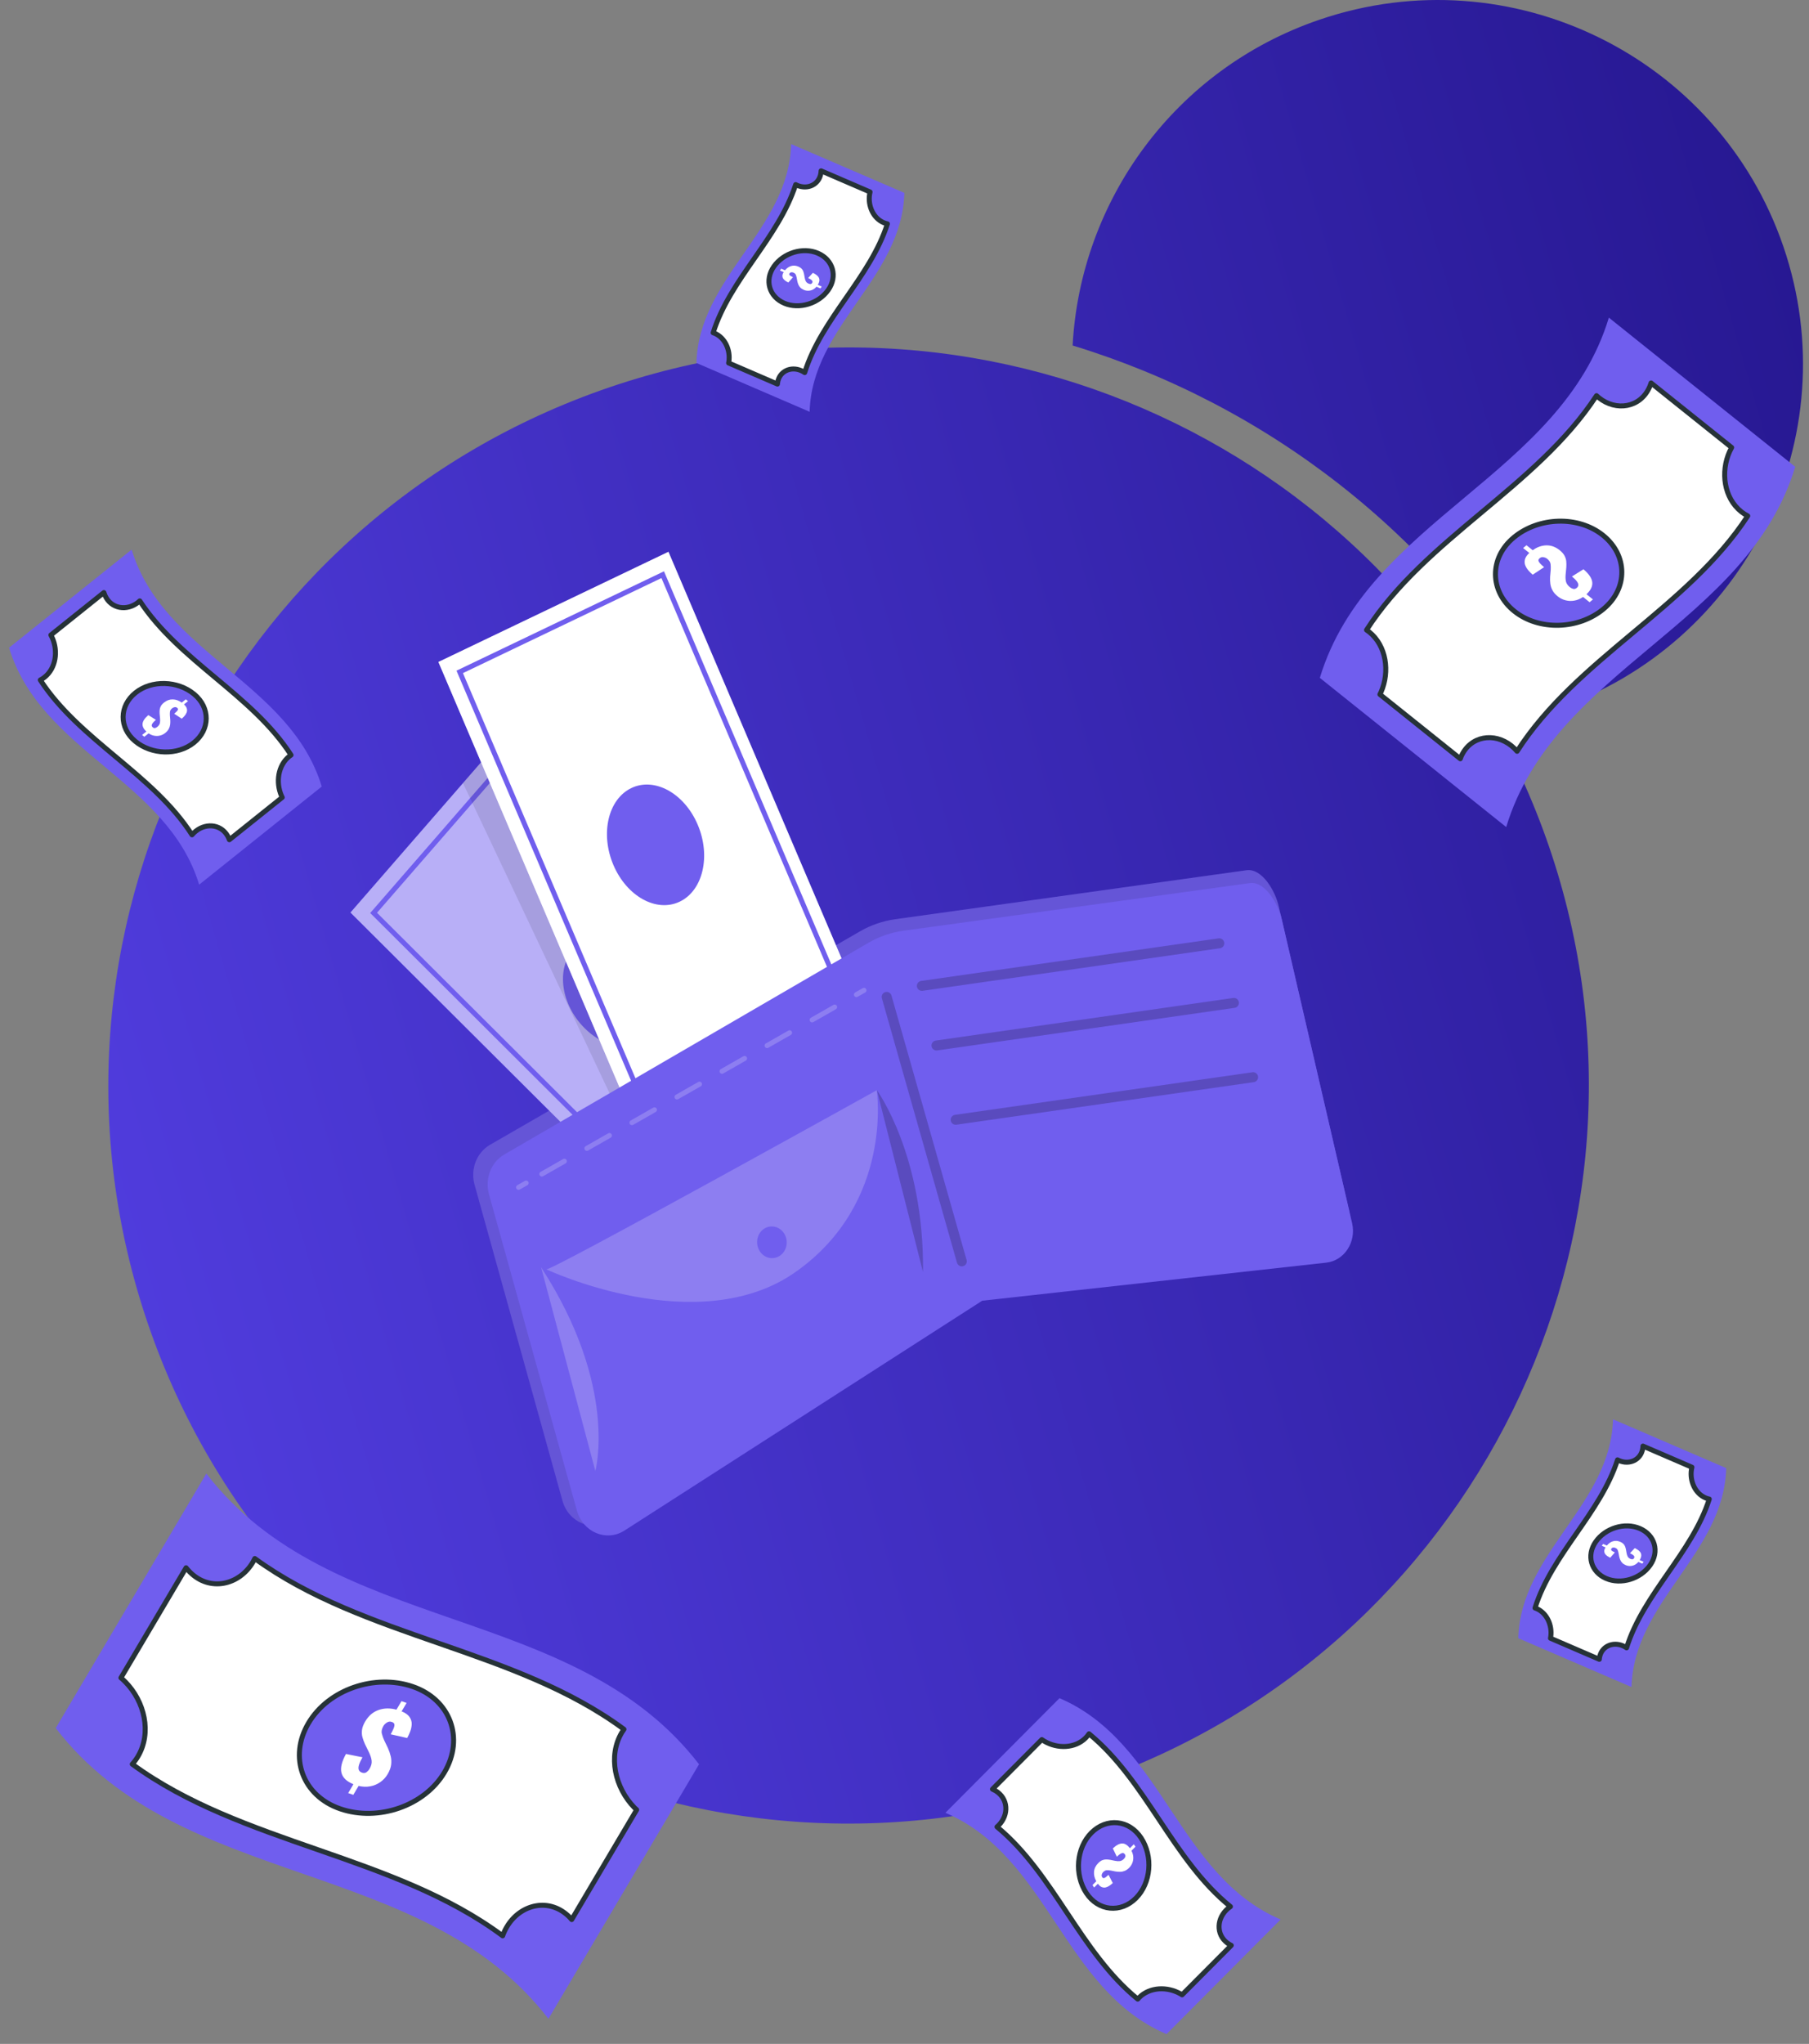 <svg width="494" height="558" viewBox="0 0 494 558" fill="none" xmlns="http://www.w3.org/2000/svg">
<rect x="0" y="0" width="494" height="558" fill="#808080" stroke="none"/>
<path d="M360.366 5.363C320.659 18.886 295.018 54.943 292.911 94.321C345.632 110.414 391.813 145.716 420.575 194.912C421.971 194.502 423.371 194.058 424.768 193.583C476.888 175.832 504.778 119.253 487.005 67.311C469.233 15.369 412.487 -12.388 360.366 5.363Z" fill="url(#paint0_linear_3645_14447)"/>
<path d="M423.035 231.2C387.034 125.984 272.086 69.756 166.505 105.714C60.921 141.673 4.429 256.288 40.43 361.504C76.43 466.718 191.379 522.948 296.963 486.989C402.544 451.032 459.035 336.414 423.035 231.2Z" fill="url(#paint1_linear_3645_14447)"/>
<path d="M149.766 551.149C115.553 506.72 49.429 516.212 15.217 471.783C28.925 448.618 42.635 425.453 56.343 402.289C90.556 446.718 156.68 437.226 190.893 481.656C177.184 504.82 163.474 527.985 149.766 551.149Z" fill="#705EEE"/>
<path d="M173.271 493.526C167.892 488.033 165.994 479.419 169.792 473.001C169.979 472.686 170.183 472.39 170.39 472.098C140.623 450.081 99.491 447.266 69.581 425.488C69.422 425.815 69.26 426.14 69.073 426.456C65.305 432.821 57.253 434.606 51.839 429.173C51.474 428.807 51.133 428.415 50.81 428.004C44.882 438.022 38.952 448.041 33.023 458.06C33.4 458.378 33.774 458.716 34.139 459.082C39.554 464.514 41.473 473.092 37.676 479.508C37.215 480.287 36.69 480.992 36.117 481.626C66.097 503.558 107.426 506.312 137.263 528.484C137.561 527.646 137.936 526.832 138.396 526.053C142.163 519.688 150.193 517.941 155.572 523.434C155.764 523.63 155.939 523.844 156.119 524.053C162.033 514.06 167.946 504.068 173.86 494.076C173.663 493.894 173.463 493.722 173.271 493.526Z" fill="white" stroke="#263238" stroke-width="1.362" stroke-miterlimit="10" stroke-linecap="round" stroke-linejoin="round"/>
<path d="M121.376 483.848C115.934 493.044 103.281 497.373 92.93 493.827C82.58 490.282 78.772 479.663 84.243 470.419C89.685 461.223 102.338 456.894 112.689 460.44C123.038 463.985 126.846 474.605 121.376 483.848Z" fill="#705EEE" stroke="#263238" stroke-width="1.362" stroke-miterlimit="10" stroke-linecap="round" stroke-linejoin="round"/>
<path d="M95.083 489.52C95.56 488.714 96.037 487.908 96.514 487.102C94.684 486.367 93.596 485.335 93.251 484.004C92.906 482.673 93.316 480.953 94.475 478.843C95.977 479.147 97.481 479.446 98.986 479.746C98.503 480.599 98.181 481.311 98.019 481.883C97.856 482.455 97.85 482.904 97.997 483.231C98.145 483.557 98.418 483.789 98.821 483.93C99.33 484.108 99.753 484.068 100.092 483.813C100.431 483.558 100.701 483.259 100.904 482.918C101.385 482.104 101.577 481.34 101.483 480.63C101.385 479.919 101.133 479.149 100.722 478.318C100.37 477.596 100.017 476.874 99.664 476.152C99.378 475.521 99.149 474.896 98.977 474.275C98.805 473.655 98.765 472.991 98.853 472.285C98.942 471.578 99.235 470.801 99.736 469.955C100.651 468.408 101.864 467.37 103.378 466.838C104.889 466.308 106.518 466.276 108.263 466.746C108.721 465.973 109.178 465.2 109.636 464.426C110.101 464.588 110.566 464.75 111.031 464.912C110.578 465.677 110.125 466.442 109.672 467.207C110.7 467.623 111.421 468.135 111.832 468.741C112.242 469.345 112.44 469.985 112.428 470.659C112.413 471.333 112.279 472.003 112.028 472.671C111.774 473.34 111.499 473.946 111.199 474.49C109.697 474.149 108.193 473.81 106.689 473.473C107.018 472.88 107.281 472.354 107.477 471.891C107.673 471.429 107.746 471.047 107.695 470.744C107.643 470.442 107.403 470.225 106.973 470.096C106.516 469.937 106.08 469.991 105.66 470.257C105.237 470.522 104.926 470.826 104.723 471.168C104.261 471.949 104.11 472.658 104.273 473.293C104.435 473.93 104.655 474.552 104.935 475.159C105.27 475.854 105.605 476.55 105.94 477.247C106.262 477.968 106.513 478.705 106.693 479.456C106.876 480.209 106.913 480.989 106.808 481.797C106.704 482.607 106.381 483.467 105.841 484.378C105.33 485.242 104.663 485.961 103.84 486.536C103.016 487.112 102.098 487.493 101.087 487.679C100.075 487.866 99.019 487.826 97.924 487.563C97.443 488.376 96.961 489.191 96.48 490.004C96.014 489.844 95.548 489.682 95.083 489.52Z" fill="white"/>
<path d="M54.387 241.518C45.741 213.028 11.119 205.324 2.473 176.834C13.631 167.905 24.79 158.975 35.949 150.046C44.595 178.536 79.216 186.24 87.863 214.73C76.704 223.659 65.546 232.589 54.387 241.518Z" fill="#705EEE"/>
<path d="M76.881 217.314C75.242 213.575 75.917 208.941 79.009 206.467C79.161 206.345 79.318 206.237 79.475 206.131C68.827 189.606 48.929 180.483 38.165 164.051C38.024 164.183 37.883 164.314 37.73 164.436C34.664 166.889 30.33 166.264 28.662 162.549C28.549 162.298 28.453 162.039 28.37 161.775C23.544 165.637 18.718 169.499 13.892 173.361C14.02 173.59 14.142 173.827 14.254 174.078C15.923 177.793 15.265 182.413 12.175 184.886C11.799 185.187 11.406 185.438 11.003 185.645C21.772 202.168 41.78 211.297 52.434 227.912C52.739 227.552 53.078 227.218 53.453 226.918C56.52 224.464 60.835 225.104 62.475 228.843C62.534 228.976 62.58 229.115 62.63 229.253C67.444 225.401 72.257 221.549 77.071 217.697C77.007 217.57 76.94 217.447 76.881 217.314Z" fill="white" stroke="#263238" stroke-width="1.362" stroke-miterlimit="10" stroke-linecap="round" stroke-linejoin="round"/>
<path d="M52.927 202.763C48.497 206.307 41.401 206.081 36.927 202.376C32.453 198.672 32.556 192.684 37.008 189.121C41.438 185.576 48.534 185.802 53.009 189.507C57.482 193.211 57.379 199.2 52.927 202.763Z" fill="#705EEE" stroke="#263238" stroke-width="1.362" stroke-miterlimit="10" stroke-linecap="round" stroke-linejoin="round"/>
<path d="M38.805 200.644C39.193 200.333 39.581 200.023 39.97 199.712C39.199 199.003 38.853 198.286 38.931 197.561C39.01 196.835 39.536 196.058 40.508 195.228C41.197 195.661 41.888 196.092 42.579 196.523C42.179 196.856 41.885 197.149 41.697 197.403C41.508 197.656 41.421 197.878 41.433 198.068C41.445 198.258 41.537 198.425 41.711 198.57C41.93 198.754 42.148 198.814 42.364 198.751C42.58 198.688 42.77 198.59 42.935 198.458C43.327 198.145 43.566 197.801 43.652 197.431C43.737 197.06 43.757 196.63 43.709 196.14C43.669 195.715 43.63 195.291 43.59 194.866C43.566 194.499 43.57 194.146 43.601 193.805C43.632 193.465 43.737 193.128 43.913 192.794C44.09 192.459 44.382 192.129 44.789 191.802C45.534 191.206 46.332 190.919 47.183 190.939C48.033 190.959 48.848 191.249 49.626 191.81C49.998 191.512 50.371 191.214 50.743 190.916C50.944 191.084 51.145 191.252 51.345 191.419C50.977 191.714 50.608 192.009 50.239 192.304C50.672 192.704 50.933 193.093 51.024 193.471C51.114 193.848 51.092 194.203 50.959 194.535C50.826 194.867 50.633 195.175 50.383 195.459C50.132 195.744 49.881 195.993 49.63 196.207C48.948 195.755 48.265 195.305 47.581 194.855C47.856 194.622 48.086 194.41 48.27 194.217C48.454 194.025 48.562 193.849 48.593 193.689C48.624 193.529 48.546 193.376 48.356 193.232C48.16 193.067 47.933 193.011 47.674 193.065C47.415 193.117 47.203 193.21 47.038 193.341C46.662 193.642 46.454 193.966 46.415 194.312C46.376 194.659 46.369 195.009 46.394 195.363C46.429 195.771 46.465 196.18 46.501 196.588C46.525 197.007 46.511 197.42 46.46 197.827C46.409 198.235 46.281 198.629 46.077 199.011C45.874 199.393 45.551 199.76 45.113 200.111C44.697 200.444 44.23 200.676 43.714 200.806C43.196 200.938 42.669 200.955 42.132 200.857C41.594 200.76 41.078 200.542 40.584 200.206C40.192 200.519 39.8 200.833 39.408 201.147C39.206 200.979 39.006 200.812 38.805 200.644Z" fill="white"/>
<path d="M411.313 225.789C424.458 182.474 477.095 170.761 490.241 127.446C473.276 113.87 456.311 100.294 439.346 86.718C426.2 130.033 373.563 141.746 360.418 185.062C377.382 198.637 394.348 212.214 411.313 225.789Z" fill="#705EEE"/>
<path d="M377.113 188.994C379.605 183.311 378.578 176.265 373.878 172.503C373.647 172.319 373.408 172.154 373.169 171.993C389.358 146.869 419.611 132.999 435.976 108.016C436.189 108.217 436.405 108.416 436.636 108.601C441.298 112.332 447.887 111.38 450.424 105.732C450.595 105.351 450.74 104.958 450.867 104.555C458.204 110.427 465.541 116.299 472.879 122.17C472.685 122.518 472.499 122.88 472.328 123.26C469.791 128.908 470.791 135.933 475.49 139.693C476.06 140.15 476.658 140.532 477.272 140.847C460.898 165.967 430.479 179.847 414.281 205.108C413.817 204.56 413.302 204.052 412.731 203.596C408.07 199.866 401.508 200.839 399.015 206.522C398.926 206.725 398.855 206.937 398.779 207.146C391.461 201.29 384.143 195.434 376.825 189.577C376.921 189.384 377.023 189.197 377.113 188.994Z" fill="white" stroke="#263238" stroke-width="1.362" stroke-miterlimit="10" stroke-linecap="round" stroke-linejoin="round"/>
<path d="M413.532 166.865C420.266 172.255 431.055 171.91 437.858 166.278C444.66 160.646 444.503 151.542 437.733 146.125C430.999 140.735 420.21 141.08 413.407 146.712C406.606 152.344 406.763 161.449 413.532 166.865Z" fill="#705EEE" stroke="#263238" stroke-width="1.362" stroke-miterlimit="10" stroke-linecap="round" stroke-linejoin="round"/>
<path d="M435.002 163.644C434.412 163.171 433.822 162.699 433.232 162.227C434.403 161.149 434.93 160.059 434.811 158.956C434.691 157.853 433.891 156.671 432.414 155.41C431.366 156.068 430.316 156.723 429.265 157.379C429.874 157.885 430.32 158.331 430.605 158.716C430.893 159.101 431.025 159.439 431.007 159.727C430.989 160.016 430.849 160.27 430.585 160.491C430.251 160.77 429.921 160.861 429.592 160.765C429.263 160.669 428.974 160.521 428.723 160.321C428.128 159.844 427.765 159.322 427.633 158.759C427.504 158.195 427.475 157.541 427.547 156.797C427.607 156.151 427.668 155.505 427.728 154.859C427.764 154.301 427.758 153.764 427.711 153.246C427.663 152.729 427.504 152.216 427.236 151.709C426.967 151.2 426.524 150.697 425.904 150.201C424.772 149.295 423.559 148.858 422.265 148.888C420.972 148.919 419.734 149.36 418.551 150.213C417.984 149.76 417.418 149.307 416.852 148.854C416.547 149.109 416.242 149.364 415.938 149.619C416.498 150.067 417.058 150.516 417.618 150.964C416.961 151.571 416.563 152.163 416.426 152.738C416.289 153.312 416.322 153.851 416.524 154.356C416.727 154.861 417.02 155.329 417.4 155.762C417.782 156.194 418.163 156.573 418.545 156.898C419.581 156.211 420.62 155.526 421.66 154.842C421.242 154.489 420.893 154.167 420.613 153.873C420.333 153.58 420.169 153.312 420.121 153.069C420.074 152.827 420.193 152.594 420.481 152.374C420.781 152.124 421.125 152.04 421.518 152.121C421.913 152.2 422.235 152.341 422.485 152.541C423.057 152.999 423.373 153.491 423.432 154.017C423.491 154.544 423.503 155.077 423.465 155.614C423.411 156.235 423.356 156.856 423.302 157.478C423.265 158.114 423.286 158.742 423.364 159.361C423.442 159.981 423.636 160.58 423.946 161.161C424.256 161.743 424.746 162.299 425.413 162.833C426.045 163.339 426.754 163.692 427.54 163.891C428.326 164.09 429.128 164.116 429.944 163.967C430.762 163.82 431.548 163.488 432.299 162.977C432.894 163.454 433.491 163.931 434.086 164.408C434.392 164.154 434.697 163.899 435.002 163.644Z" fill="white"/>
<path d="M445.527 460.568C446.154 437.201 470.766 424.174 471.393 400.807C461.09 396.365 450.786 391.923 440.482 387.48C439.855 410.848 415.243 423.874 414.615 447.241C424.919 451.683 435.223 456.126 445.527 460.568Z" fill="#705EEE"/>
<path d="M423.468 446.919C423.932 443.748 422.458 440.379 419.603 439.149C419.463 439.088 419.322 439.039 419.18 438.991C423.809 424.267 436.979 413.226 441.715 398.548C441.849 398.619 441.983 398.688 442.124 398.749C444.955 399.97 448.107 398.595 448.598 395.436C448.631 395.223 448.65 395.007 448.658 394.79C453.114 396.711 457.571 398.632 462.027 400.553C461.978 400.753 461.935 400.959 461.902 401.172C461.41 404.331 462.868 407.692 465.722 408.923C466.068 409.072 466.418 409.181 466.767 409.254C462.046 424.001 448.794 435.071 444.18 449.864C443.874 449.654 443.548 449.472 443.201 449.323C440.37 448.102 437.235 449.484 436.77 452.655C436.754 452.768 436.747 452.883 436.738 452.997C432.293 451.081 427.849 449.165 423.404 447.249C423.426 447.139 423.451 447.032 423.468 446.919Z" fill="white" stroke="#263238" stroke-width="1.362" stroke-miterlimit="10" stroke-linecap="round" stroke-linejoin="round"/>
<path d="M438.581 430.922C442.671 432.686 447.997 431.04 450.615 427.306C453.233 423.572 451.91 419.059 447.799 417.287C443.709 415.523 438.383 417.169 435.765 420.903C433.148 424.638 434.47 429.15 438.581 430.922Z" fill="#705EEE" stroke="#263238" stroke-width="1.362" stroke-miterlimit="10" stroke-linecap="round" stroke-linejoin="round"/>
<path d="M448.832 426.382C448.473 426.227 448.115 426.073 447.756 425.918C448.192 425.222 448.306 424.607 448.096 424.074C447.886 423.541 447.326 423.062 446.418 422.636C445.986 423.107 445.552 423.576 445.119 424.046C445.491 424.215 445.774 424.376 445.969 424.529C446.164 424.682 446.276 424.832 446.307 424.978C446.337 425.124 446.302 425.269 446.201 425.416C446.073 425.6 445.921 425.691 445.744 425.688C445.567 425.685 445.403 425.651 445.251 425.586C444.889 425.43 444.637 425.219 444.495 424.957C444.353 424.693 444.249 424.372 444.184 423.991C444.125 423.661 444.067 423.332 444.009 423.002C443.951 422.719 443.874 422.453 443.78 422.201C443.686 421.95 443.536 421.717 443.334 421.5C443.13 421.284 442.841 421.094 442.464 420.932C441.777 420.635 441.113 420.583 440.473 420.775C439.833 420.967 439.277 421.356 438.804 421.943C438.461 421.794 438.117 421.646 437.773 421.498C437.656 421.666 437.539 421.835 437.422 422.004C437.762 422.15 438.103 422.297 438.443 422.444C438.199 422.836 438.081 423.185 438.091 423.49C438.102 423.794 438.192 424.059 438.361 424.282C438.531 424.506 438.741 424.699 438.99 424.862C439.239 425.025 439.481 425.162 439.715 425.272C440.137 424.788 440.561 424.305 440.985 423.823C440.729 423.704 440.511 423.591 440.331 423.483C440.152 423.376 440.034 423.265 439.977 423.15C439.92 423.036 439.948 422.904 440.061 422.755C440.176 422.589 440.336 422.5 440.543 422.487C440.75 422.472 440.93 422.498 441.082 422.564C441.429 422.714 441.654 422.915 441.755 423.169C441.856 423.424 441.935 423.687 441.99 423.96C442.047 424.277 442.105 424.594 442.163 424.91C442.231 425.232 442.328 425.542 442.451 425.84C442.575 426.138 442.753 426.41 442.987 426.656C443.22 426.904 443.541 427.114 443.946 427.289C444.33 427.454 444.731 427.533 445.149 427.525C445.568 427.517 445.971 427.42 446.357 427.234C446.744 427.049 447.09 426.777 447.394 426.42C447.756 426.576 448.118 426.732 448.48 426.888C448.598 426.719 448.715 426.551 448.832 426.382Z" fill="white"/>
<path d="M221.093 112.419C221.72 89.052 246.332 76.026 246.959 52.659C236.656 48.217 226.352 43.774 216.048 39.332C215.421 62.699 190.809 75.726 190.181 99.093C200.485 103.535 210.789 107.977 221.093 112.419Z" fill="#705EEE"/>
<path d="M199.033 98.77C199.498 95.6 198.024 92.231 195.169 91C195.029 90.94 194.888 90.891 194.746 90.843C199.375 76.119 212.545 65.077 217.281 50.399C217.415 50.47 217.549 50.54 217.69 50.601C220.521 51.821 223.673 50.447 224.164 47.288C224.197 47.075 224.216 46.859 224.224 46.641C228.68 48.562 233.137 50.484 237.593 52.405C237.544 52.605 237.501 52.81 237.468 53.023C236.976 56.182 238.434 59.544 241.288 60.775C241.634 60.924 241.984 61.033 242.333 61.106C237.612 75.853 224.36 86.922 219.746 101.715C219.44 101.506 219.113 101.324 218.767 101.174C215.936 99.954 212.801 101.335 212.336 104.506C212.32 104.619 212.313 104.734 212.304 104.849C207.859 102.933 203.415 101.017 198.97 99.1C198.992 98.991 199.017 98.884 199.033 98.77Z" fill="white" stroke="#263238" stroke-width="1.362" stroke-miterlimit="10" stroke-linecap="round" stroke-linejoin="round"/>
<path d="M214.147 82.774C218.237 84.537 223.563 82.891 226.181 79.157C228.798 75.423 227.476 70.911 223.365 69.138C219.275 67.375 213.949 69.021 211.331 72.755C208.714 76.489 210.036 81.002 214.147 82.774Z" fill="#705EEE" stroke="#263238" stroke-width="1.362" stroke-miterlimit="10" stroke-linecap="round" stroke-linejoin="round"/>
<path d="M224.398 78.233C224.039 78.079 223.681 77.924 223.322 77.77C223.758 77.073 223.872 76.459 223.662 75.926C223.451 75.393 222.892 74.914 221.983 74.487C221.552 74.958 221.118 75.428 220.685 75.898C221.057 76.067 221.34 76.228 221.535 76.381C221.73 76.533 221.842 76.683 221.873 76.829C221.903 76.976 221.868 77.121 221.767 77.267C221.639 77.452 221.487 77.542 221.31 77.54C221.133 77.537 220.969 77.503 220.817 77.437C220.455 77.281 220.203 77.071 220.061 76.808C219.919 76.545 219.815 76.223 219.75 75.843C219.691 75.513 219.633 75.183 219.575 74.853C219.516 74.571 219.44 74.304 219.346 74.053C219.252 73.801 219.102 73.568 218.9 73.352C218.696 73.135 218.407 72.946 218.03 72.783C217.343 72.487 216.679 72.435 216.039 72.627C215.399 72.819 214.843 73.208 214.37 73.794C214.026 73.646 213.683 73.498 213.339 73.349C213.222 73.518 213.105 73.687 212.988 73.855C213.328 74.002 213.668 74.148 214.009 74.295C213.764 74.688 213.647 75.037 213.657 75.342C213.667 75.646 213.758 75.91 213.927 76.134C214.097 76.358 214.307 76.55 214.555 76.714C214.805 76.877 215.047 77.014 215.281 77.123C215.703 76.64 216.127 76.157 216.551 75.674C216.295 75.555 216.077 75.443 215.897 75.335C215.718 75.227 215.6 75.116 215.543 75.002C215.486 74.887 215.514 74.755 215.627 74.606C215.742 74.441 215.902 74.352 216.109 74.338C216.316 74.324 216.496 74.35 216.648 74.415C216.995 74.565 217.22 74.767 217.321 75.021C217.422 75.275 217.501 75.539 217.555 75.812C217.613 76.129 217.671 76.445 217.729 76.762C217.797 77.084 217.894 77.394 218.017 77.691C218.14 77.99 218.319 78.261 218.553 78.508C218.786 78.755 219.107 78.966 219.512 79.14C219.896 79.306 220.297 79.385 220.715 79.376C221.134 79.368 221.537 79.271 221.923 79.086C222.31 78.901 222.656 78.628 222.96 78.271C223.322 78.427 223.684 78.583 224.046 78.739C224.164 78.571 224.281 78.402 224.398 78.233Z" fill="white"/>
<path d="M349.708 524.031C321.522 511.984 317.511 475.656 289.326 463.609C278.941 474.04 268.555 484.471 258.17 494.901C286.356 506.948 290.367 543.276 318.553 555.323C328.938 544.892 339.323 534.462 349.708 524.031Z" fill="#705EEE"/>
<path d="M322.427 544.363C318.785 542.265 313.967 542.438 311.09 545.328C310.949 545.47 310.821 545.619 310.694 545.768C294.976 533.011 287.866 511.606 272.256 498.74C272.407 498.611 272.557 498.48 272.698 498.338C275.552 495.472 275.396 490.962 271.782 488.837C271.538 488.694 271.284 488.567 271.022 488.452C275.514 483.941 280.005 479.429 284.497 474.918C284.717 475.075 284.947 475.226 285.19 475.37C288.805 477.495 293.606 477.339 296.483 474.449C296.832 474.099 297.133 473.724 297.39 473.334C313.092 486.216 320.196 507.733 336.006 520.507C335.603 520.779 335.224 521.089 334.874 521.44C332.021 524.306 332.193 528.799 335.835 530.897C335.965 530.972 336.102 531.035 336.237 531.102C331.757 535.602 327.278 540.101 322.798 544.6C322.675 544.521 322.557 544.439 322.427 544.363Z" fill="white" stroke="#263238" stroke-width="1.362" stroke-miterlimit="10" stroke-linecap="round" stroke-linejoin="round"/>
<path d="M310.214 518.196C314.337 514.056 314.899 506.761 311.608 501.763C308.318 496.765 302.179 496.2 298.035 500.362C293.912 504.503 293.351 511.798 296.641 516.796C299.931 521.793 306.07 522.358 310.214 518.196Z" fill="#705EEE" stroke="#263238" stroke-width="1.362" stroke-miterlimit="10" stroke-linecap="round" stroke-linejoin="round"/>
<path d="M309.624 503.491C309.262 503.854 308.901 504.217 308.54 504.579C307.901 503.711 307.206 503.276 306.455 503.275C305.704 503.274 304.849 503.726 303.891 504.629C304.257 505.383 304.621 506.139 304.985 506.895C305.37 506.522 305.703 506.254 305.984 506.091C306.264 505.926 306.501 505.861 306.694 505.894C306.887 505.928 307.047 506.041 307.177 506.235C307.34 506.481 307.377 506.71 307.288 506.924C307.2 507.139 307.079 507.323 306.926 507.477C306.561 507.843 306.183 508.049 305.794 508.096C305.405 508.142 304.962 508.114 304.467 508.01C304.036 507.922 303.607 507.834 303.176 507.746C302.803 507.68 302.441 507.644 302.089 507.638C301.737 507.632 301.381 507.702 301.02 507.845C300.657 507.988 300.286 508.25 299.907 508.631C299.214 509.328 298.83 510.112 298.755 510.987C298.681 511.86 298.887 512.727 299.374 513.587C299.027 513.935 298.681 514.283 298.334 514.631C298.483 514.855 298.633 515.08 298.782 515.304C299.124 514.959 299.468 514.615 299.811 514.27C300.171 514.758 300.54 515.07 300.917 515.205C301.293 515.339 301.659 515.356 302.013 515.258C302.368 515.158 302.704 514.995 303.024 514.771C303.343 514.545 303.626 514.316 303.873 514.083C303.487 513.334 303.102 512.583 302.718 511.833C302.45 512.088 302.207 512.3 301.989 512.467C301.771 512.634 301.579 512.725 301.412 512.739C301.245 512.753 301.098 512.656 300.971 512.445C300.824 512.225 300.793 511.986 300.876 511.728C300.959 511.468 301.077 511.261 301.23 511.107C301.58 510.755 301.935 510.579 302.293 510.578C302.652 510.577 303.012 510.608 303.371 510.673C303.785 510.756 304.199 510.838 304.613 510.92C305.039 510.992 305.463 511.024 305.885 511.017C306.308 511.011 306.726 510.924 307.139 510.758C307.554 510.592 307.964 510.303 308.373 509.893C308.76 509.504 309.05 509.052 309.241 508.537C309.433 508.022 309.509 507.484 309.47 506.923C309.43 506.361 309.265 505.807 308.976 505.264C309.341 504.897 309.706 504.531 310.071 504.164C309.922 503.939 309.773 503.715 309.624 503.491Z" fill="white"/>
<path d="M340.513 237.562L244.504 250.949C241.1 251.423 237.81 252.557 234.799 254.294L133.842 312.523C130.177 314.636 128.406 319.165 129.587 323.407L153.605 409.726C155.253 415.649 161.757 418.336 166.75 415.155L265.961 351.974L361.195 341.212C366.198 340.647 369.576 335.559 368.382 330.389L349.201 247.436C348.21 243.151 344.66 237.112 340.513 237.562Z" fill="#705EEE"/>
<path opacity="0.1" d="M340.513 237.562L244.504 250.949C241.1 251.423 237.81 252.557 234.799 254.294L133.842 312.523C130.177 314.636 128.406 319.165 129.587 323.407L153.605 409.726C155.253 415.649 161.757 418.336 166.75 415.155L265.961 351.974L361.195 341.212C366.198 340.647 369.576 335.559 368.382 330.389L349.201 247.436C348.21 243.151 344.66 237.112 340.513 237.562Z" fill="black"/>
<path d="M142.52 195.291L95.7 249.125L194.575 347.696L241.395 293.862L142.52 195.291Z" fill="#705EEE"/>
<path opacity="0.5" d="M241.413 293.853L194.59 347.679L95.705 249.129L126.431 213.802L142.527 195.294L145.686 198.44L241.413 293.853Z" fill="white"/>
<path d="M143.339 201.72L102.026 249.223L194.519 341.43L235.832 293.927L143.339 201.72Z" stroke="#705EEE" stroke-width="1.362" stroke-miterlimit="10"/>
<path d="M179.89 282.461C184.627 277.014 183.242 267.39 176.796 260.965C170.351 254.54 161.286 253.748 156.549 259.195C151.812 264.643 153.197 274.267 159.643 280.692C166.088 287.116 175.153 287.909 179.89 282.461Z" fill="#705EEE"/>
<path opacity="0.1" d="M190.789 304.908L173.306 312.937L126.428 213.795L142.523 195.286L145.682 198.432L190.789 304.908Z" fill="black"/>
<path d="M182.537 150.651L119.72 180.727L175.683 312.138L238.5 282.062L182.537 150.651Z" fill="white"/>
<path opacity="0.5" d="M182.537 150.651L119.72 180.727L175.683 312.138L238.5 282.062L182.537 150.651Z" fill="white"/>
<path d="M180.972 156.891L125.542 183.43L177.893 306.357L233.323 279.819L180.972 156.891Z" stroke="#705EEE" stroke-width="1.362" stroke-miterlimit="10"/>
<path d="M185.623 246.156C191.979 243.114 194.174 233.703 190.526 225.138C186.878 216.573 178.769 212.096 172.414 215.139C166.059 218.182 163.864 227.592 167.511 236.157C171.159 244.722 179.268 249.199 185.623 246.156Z" fill="#705EEE"/>
<path d="M341.409 241.077L246.702 254.091C243.344 254.553 240.101 255.673 237.136 257.396L137.698 315.191C134.088 317.289 132.355 321.807 133.535 326.049L157.533 412.379C159.18 418.304 165.608 421.012 170.525 417.853L268.222 355.102L362.175 344.71C367.11 344.164 370.427 339.092 369.23 333.923L350.017 250.975C349.026 246.69 345.501 240.643 341.409 241.077Z" fill="#705EEE"/>
<path opacity="0.2" d="M251.739 269.149L332.959 257.526" stroke="black" stroke-width="2.725" stroke-miterlimit="10" stroke-linecap="round" stroke-linejoin="round"/>
<path opacity="0.2" d="M242.132 272.156L262.647 344.359" stroke="black" stroke-width="2.725" stroke-miterlimit="10" stroke-linecap="round" stroke-linejoin="round"/>
<path opacity="0.2" d="M147.758 345.969L162.579 401.583C162.579 401.583 168.937 378.578 147.758 345.969Z" fill="white"/>
<path opacity="0.2" d="M149.184 346.53C149.623 347.531 239.417 297.643 239.417 297.643C239.417 297.643 244.116 328.208 217.394 347.165C190.672 366.122 149.184 346.53 149.184 346.53Z" fill="white"/>
<path d="M211.123 343.467C213.349 343.296 215.006 341.226 214.825 338.843C214.643 336.46 212.691 334.666 210.465 334.836C208.238 335.006 206.581 337.076 206.763 339.46C206.944 341.843 208.896 343.637 211.123 343.467Z" fill="#705EEE"/>
<path opacity="0.2" d="M239.46 297.641C239.46 297.641 252.423 315.347 252.046 347.242L239.46 297.641Z" fill="black"/>
<g opacity="0.2">
<path d="M141.612 324.151L143.678 322.973" stroke="white" stroke-width="1.362" stroke-linecap="round" stroke-linejoin="round"/>
<path d="M147.968 320.523L231.731 272.762" stroke="white" stroke-width="1.362" stroke-linecap="round" stroke-linejoin="round" stroke-dasharray="7.08 7.08"/>
<path d="M233.873 271.537L235.938 270.359" stroke="white" stroke-width="1.362" stroke-linecap="round" stroke-linejoin="round"/>
</g>
<path opacity="0.2" d="M255.734 285.426L336.954 273.802" stroke="black" stroke-width="2.725" stroke-miterlimit="10" stroke-linecap="round" stroke-linejoin="round"/>
<path opacity="0.2" d="M260.977 305.706L342.196 294.083" stroke="black" stroke-width="2.725" stroke-miterlimit="10" stroke-linecap="round" stroke-linejoin="round"/>
<defs>
<linearGradient id="paint0_linear_3645_14447" x1="683.236" y1="66.639" x2="-211.958" y2="326.107" gradientUnits="userSpaceOnUse">
<stop stop-color="#180B77"/>
<stop offset="1" stop-color="#624CFE"/>
</linearGradient>
<linearGradient id="paint1_linear_3645_14447" x1="683.236" y1="66.639" x2="-211.958" y2="326.107" gradientUnits="userSpaceOnUse">
<stop stop-color="#180B77"/>
<stop offset="1" stop-color="#624CFE"/>
</linearGradient>
</defs>
</svg>
